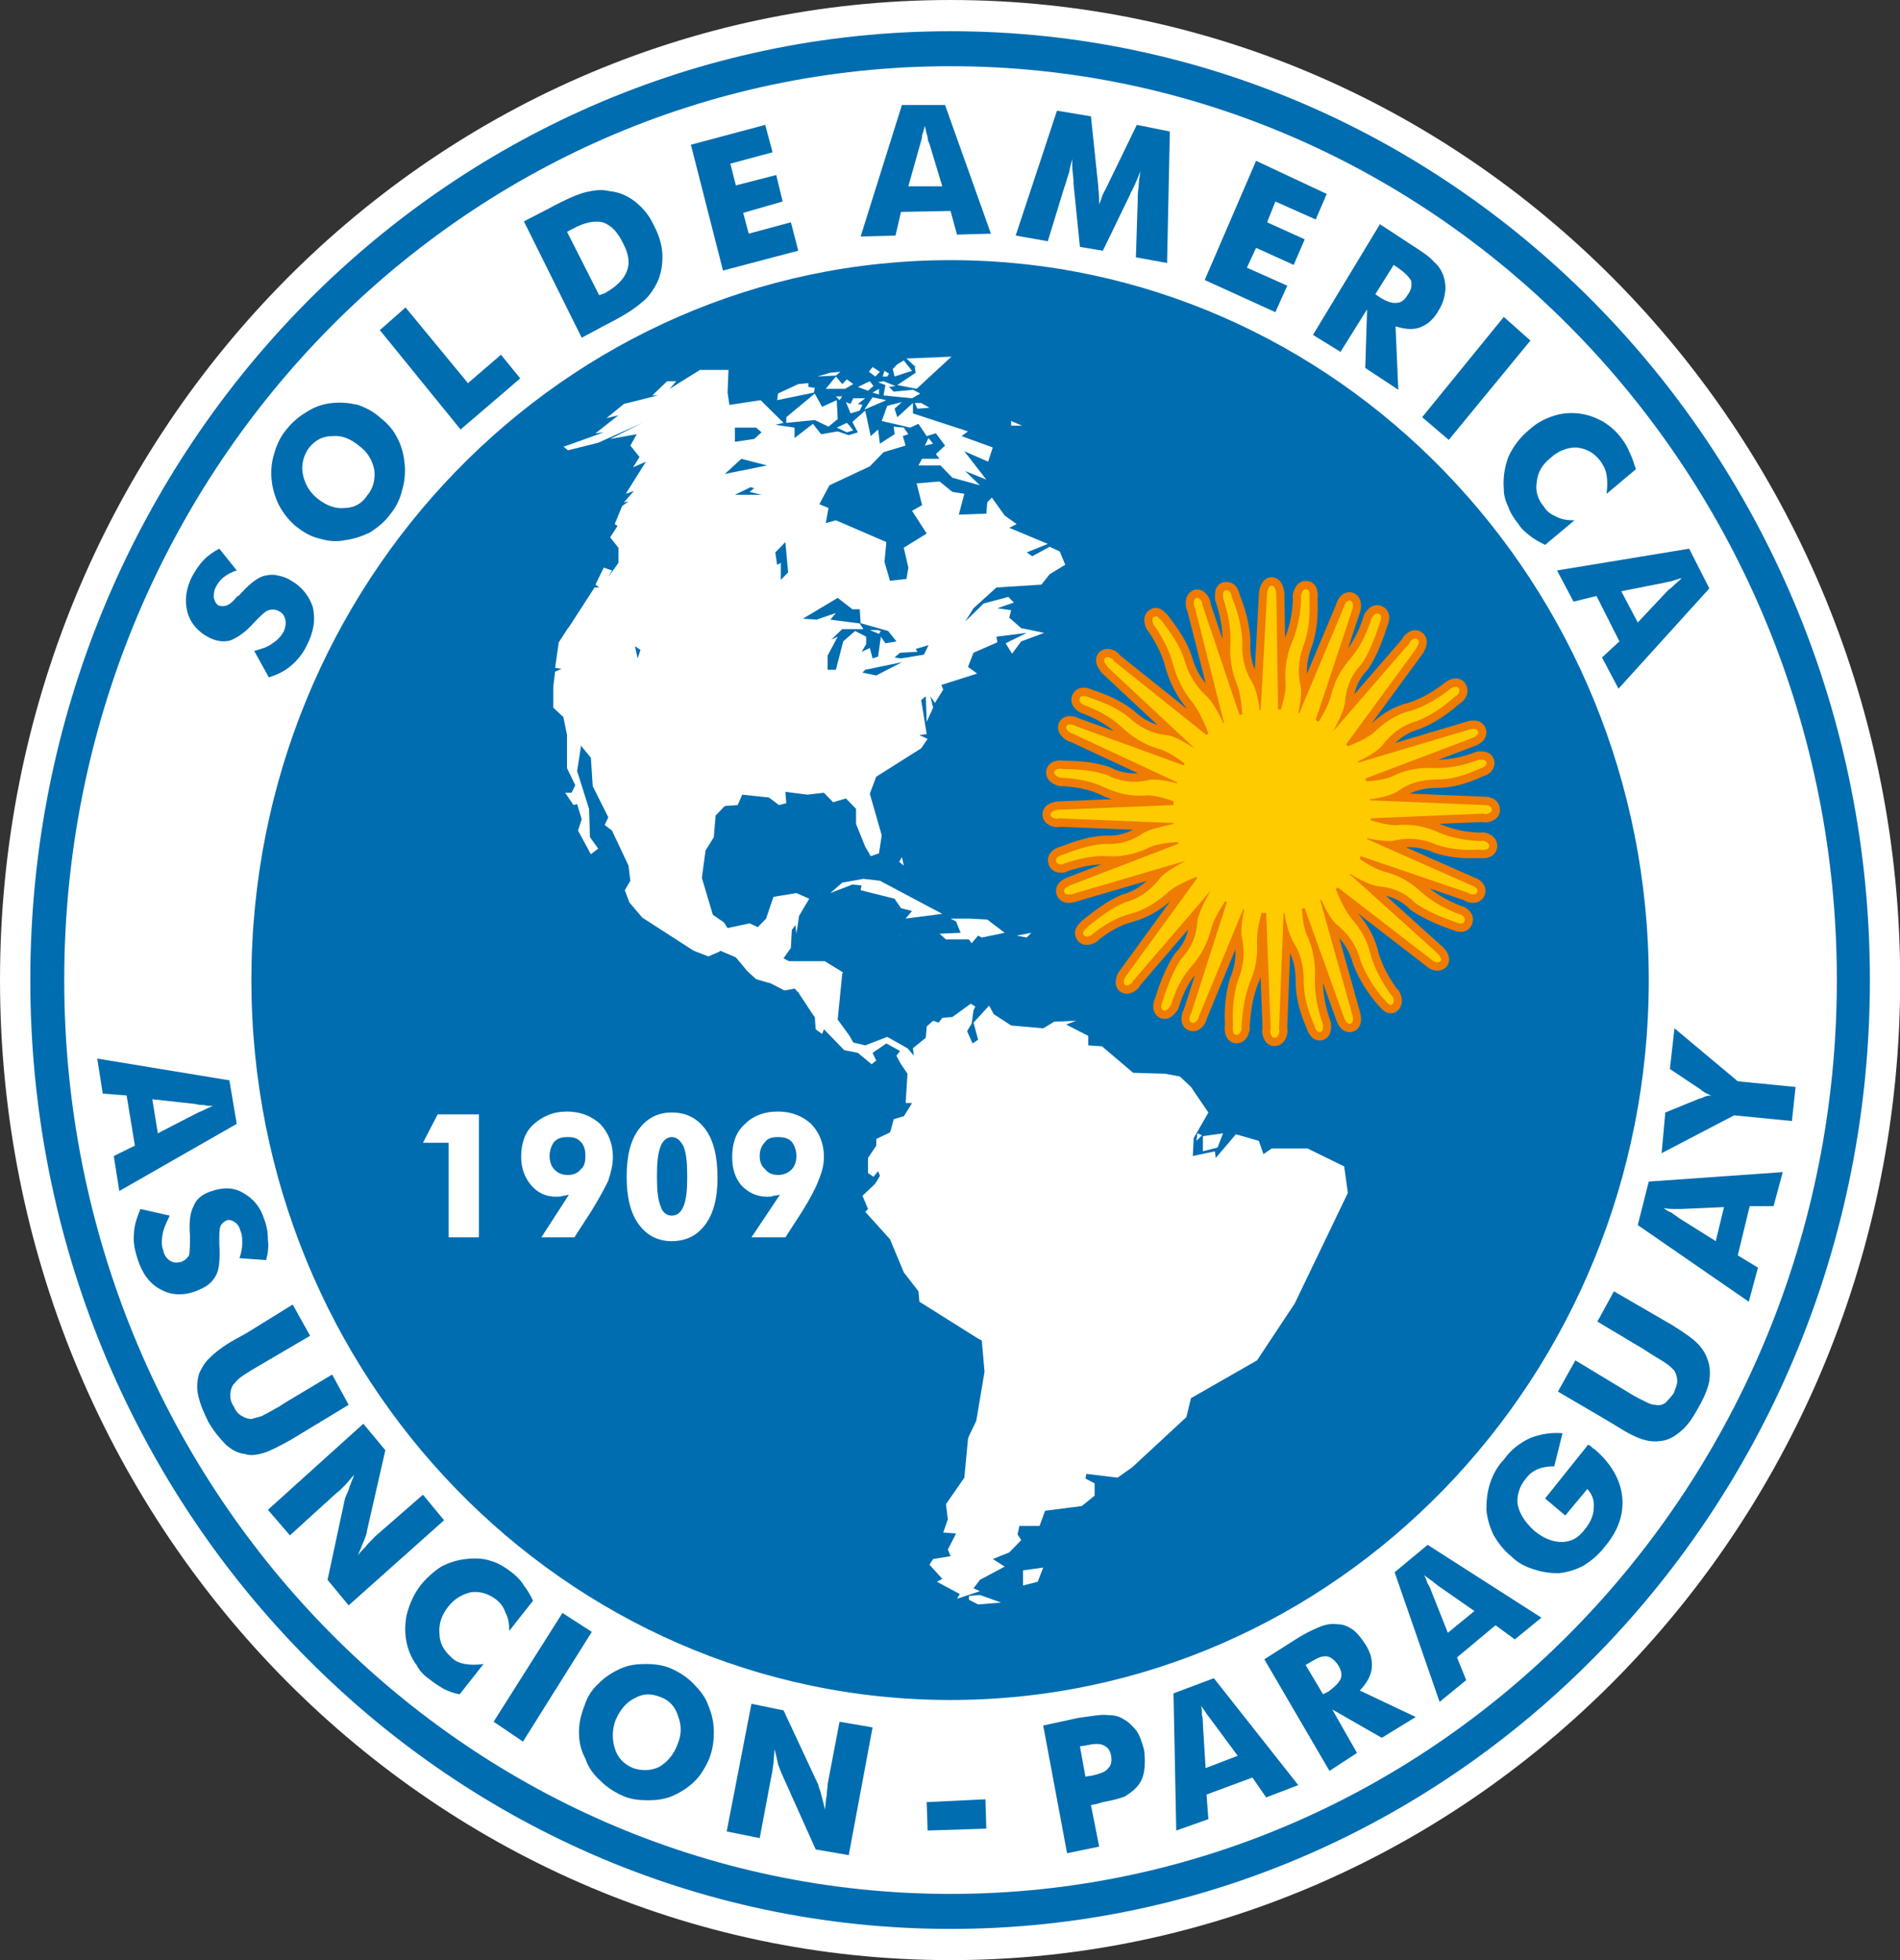 <?xml version="1.0" encoding="UTF-8" standalone="no"?>
<svg
   xmlns:dc="http://purl.org/dc/elements/1.1/"
   xmlns:cc="http://creativecommons.org/ns#"
   xmlns:rdf="http://www.w3.org/1999/02/22-rdf-syntax-ns#"
   xmlns:svg="http://www.w3.org/2000/svg"
   xmlns="http://www.w3.org/2000/svg"
   xmlns:sodipodi="http://sodipodi.sourceforge.net/DTD/sodipodi-0.dtd"
   xmlns:inkscape="http://www.inkscape.org/namespaces/inkscape"
   width="388.618"
   version="1.1"
   height="400.928"
   viewBox="0 0 310.895 320.742"
   id="svg2851"
   inkscape:version="0.47 r22583"
   sodipodi:docname="Sol_de_America-Seite001.svg">
  <rect x="0" y="0" width="310.895" height="320.742" fill="#333333" stroke="none"/>
  <sodipodi:namedview
     pagecolor="#ffffff"
     bordercolor="#666666"
     borderopacity="1"
     objecttolerance="10"
     gridtolerance="10"
     guidetolerance="10"
     inkscape:pageopacity="0"
     inkscape:pageshadow="2"
     inkscape:window-width="1152"
     inkscape:window-height="804"
     id="namedview2880"
     showgrid="false"
     inkscape:zoom="2.2125"
     inkscape:cx="198.98095"
     inkscape:cy="341.16276"
     inkscape:window-x="-4"
     inkscape:window-y="-4"
     inkscape:window-maximized="1"
     inkscape:current-layer="svg2851" />
  <defs
     id="defs2853">
    <inkscape:perspective
       sodipodi:type="inkscape:persp3d"
       inkscape:vp_x="0 : 120.625 : 1"
       inkscape:vp_y="0 : 1000 : 0"
       inkscape:vp_z="241.25 : 120.625 : 1"
       inkscape:persp3d-origin="120.625 : 80.416667 : 1"
       id="perspective2884" />
    <clipPath
       id="Clip0">
      <path
         d="m 0,0 192.756,0 0,192.756 L 0,192.756 0,0 z"
         transform="translate(0,0.244)"
         id="path2856" />
    </clipPath>
  </defs>
  <g
     id="Hintergrund"
     transform="matrix(1.77,0,0,1.825,-15.127,-15.965)">
    <g
       id="Gruppe1"
       clip-path="url(#Clip0)">
      <path
         style="fill:#ffffff;fill-rule:evenodd;stroke:none"
         d="m 87.874,0 c 48.432,0 87.789,39.356 87.789,87.874 0,48.518 -39.357,87.874 -87.789,87.874 C 39.356,175.748 0,136.392 0,87.874 0,39.356 39.356,0 87.874,0 z"
         transform="translate(8.547,8.748)"
         id="path2862" />
      <path
         style="fill:#006db0;fill-rule:evenodd;stroke:none"
         d="M 85.075,0 C 131.98,0 170.065,38.085 170.065,85.075 170.065,132.065 131.98,170.15 85.075,170.15 38.084,170.15 0,132.065 0,85.075 0,38.085 38.084,0 85.075,0 z"
         transform="translate(11.346,11.547)"
         id="path2864" />
      <path
         style="fill:#ffffff;fill-rule:evenodd;stroke:none"
         d="m 81.936,0 c 45.209,0 81.936,36.728 81.936,81.937 0,45.208 -36.727,81.937 -81.936,81.937 C 36.642,163.874 0,127.145 0,81.937 0,36.728 36.642,0 81.936,0 z"
         transform="translate(14.484,14.685)"
         id="path2866" />
      <path
         style="fill:#006db0;fill-rule:evenodd;stroke:none"
         d="m 64.634,0 c 35.624,0 64.548,28.923 64.548,64.548 0,35.625 -28.924,64.548 -64.548,64.548 C 28.924,129.096 0,100.173 0,64.548 0,28.923 28.924,0 64.634,0 z"
         transform="translate(31.787,32.074)"
         id="path2868" />
      <path
         style="fill:#ffffff;fill-rule:evenodd;stroke:none"
         d="M 4.835,16.794 4.92,16.37 5.598,17.049 5.259,19 4.665,17.727 5.004,17.558 4.495,16.964 l 0.34,-0.17 z m 0,0 0.085,-0.424 0.678,0.679 L 5.259,19 4.665,17.727 5.004,17.558 4.495,16.964 4.835,16.794 z M 27.312,6.106 27.142,5.938 26.209,6.361 27.142,6.785 27.736,6.616 27.312,6.106 z M 22.646,2.459 20.781,3.308 20.696,3.901 24.089,3.223 24.174,2.799 23.58,2.714 l 0,-0.339 -0.934,0.084 z m -1.103,2.969 2.63,-2.12 0.679,1.188 1.356,-0.594 0.085,1.696 -0.848,0.679 -1.272,-0.594 -2.63,0.255 0,-0.51 z m 4.92,-1.526 0.255,-0.339 -0.594,0 0.339,0.339 z m 0.849,0.764 -0.255,-0.594 0.424,0.169 0.255,-0.509 1.103,0 -0.679,0.509 0.424,0.085 L 28.33,4.835 27.481,5.089 27.312,4.665 z m 2.29,-2.036 -0.509,0.425 -0.934,-0.34 1.103,-0.509 0.34,0.424 z m 1.272,-0.848 -0.424,0 0.17,-0.509 0.424,0.254 -0.17,0.255 z M 30.196,1.357 29.771,1.781 29.178,1.357 29.517,0.933 30.196,1.357 z m -3.054,0.678 0.594,0.424 -0.764,0.425 -1.781,0 0.934,-1.103 0.594,0.678 0.424,-0.424 z M 25.615,1.441 26.549,1.357 26.125,1.696 24.428,1.781 25.615,1.441 z M 31.808,0.679 32.401,0.339 33.165,1.272 31.553,1.781 31.384,1.103 31.808,0.679 z M 30.535,2.205 30.026,2.29 30.705,2.545 30.535,3.478 33.165,3.731 33.928,3.308 33.25,2.969 31.469,3.138 31.044,2.714 31.638,2.629 30.535,2.205 z m -0.424,0.679 0,0.509 -0.594,-0.17 0.594,-0.339 z M 29.517,3.647 30.79,3.901 28.754,4.75 29.517,3.647 z m 5.174,3.647 0.424,0.51 -0.763,0.169 0.339,-0.679 z M 33.504,0.933 32.655,0.169 36.812,0 33.589,2.884 31.808,2.545 l 1.696,-1.103 -0.085,-0.509 0.085,0 z m 0.509,3.224 0.764,0.424 -1.103,0.085 -0.255,-0.509 0.594,0 z m 8.313,1.611 1.017,0.424 -1.017,0 0,-0.424 z m -9.585,56.236 0.17,0.678 -0.764,0.764 -0.424,-0.764 0.34,-0.424 -1.272,-0.678 -1.272,0.848 0.339,0.679 -0.424,0.339 -1.272,-1.018 -1.272,-0.255 -0.085,-0.084 -1.78,-1.781 -0.17,0.424 -0.594,-0.424 -0.085,-1.103 -0.085,-0.084 -1.442,-2.121 -0.339,-0.339 -0.933,0.17 -1.357,-0.679 -0.085,0 -1.188,-0.34 -0.764,-0.679 -0.084,-0.085 -1.018,-1.187 -1.441,-0.595 -0.085,0.085 -1.018,0.424 -1.357,-0.509 -4.75,-2.969 L 7.04,48.941 6.616,47.839 7.125,46.99 6.955,45.633 5.429,42.495 4.75,41.986 5.089,41.308 3.647,38.508 3.478,35.964 2.544,34.861 l 0,0.169 -0.339,2.121 1.103,3.393 0.085,2.545 0.764,1.018 L 3.478,44.615 2.29,42.495 2.63,41.477 2.205,40.12 l -0.339,0.085 -0.764,-1.104 0.594,0 0.339,-0.678 -0.763,-1.527 0,-2.969 L 0.933,32.316 0,31.468 0,29.602 0.17,28.245 0.763,27.99 0.17,27.905 l 0.339,-2.29 0.849,-1.272 0.084,-0.084 2.375,-3.562 0.425,0 -0.34,-0.255 0.764,-1.526 0.764,0.254 -0.34,0.594 0.934,-1.272 0,-1.357 L 5.259,16.2 5.938,15.183 5.683,15.013 6.361,13.401 6.955,12.977 6.531,13.062 7.464,12.044 6.7,12.299 8.566,9.415 7.379,9.924 7.973,8.991 7.125,7.973 7.719,6.955 5.259,7.379 8.227,5.938 4.156,7.719 1.357,8.396 0.933,8.058 l 0.085,0 L 4.665,6.785 3.901,6.87 6.022,5.259 4.92,5.514 6.531,4.24 9.669,3.478 l -0.509,0 1.357,-1.272 0.849,0 -0.595,0.679 1.104,-0.679 1.696,-1.018 2.629,0 -0.084,2.035 0.169,1.103 2.884,-0.424 2.121,2.036 -0.764,0.169 1.781,0.255 0,0.933 1.696,-1.272 0.764,0.933 1.526,-0.255 1.019,0.34 0.848,-0.255 -0.509,-0.933 1.188,-1.018 0.509,2.29 0.679,-0.594 0.17,1.272 1.357,-0.849 -0.084,-0.679 0.933,0.085 0.424,0.594 -0.509,0.17 0.255,0.848 -2.036,0.594 -1.272,1.272 -3.732,1.696 -0.934,1.696 0.849,0.34 -0.255,1.356 0.934,-0.254 4.665,1.951 -0.17,1.78 0.509,1.697 1.526,-0.17 0.17,-1.018 -0.424,-1.781 2.12,-1.272 -1.356,-2.036 0.933,-0.509 -0.509,-1.951 2.12,-0.169 1.188,0.933 1.104,0.17 -0.51,1.866 2.545,-0.085 0.085,-1.018 0.423,-0.425 1.188,1.612 1.102,0.763 -0.678,0.34 3.562,1.441 -1.95,0.764 0.509,0.339 1.611,-0.848 0.933,0.424 0.509,1.188 -1.442,0.849 -0.764,0.933 -4.155,0.255 -2.121,1.865 -0.764,1.188 1.696,-1.612 2.29,-0.594 0.509,0.509 -1.527,0.509 1.273,0.17 -0.17,0.679 1.103,0.933 2.12,0.425 -2.12,0.763 -0.848,1.103 -0.594,-0.933 1.951,-0.933 -2.799,0.339 0.084,0.509 -2.205,0.934 -0.509,1.272 0.849,0.594 -3.309,1.018 0.17,0.424 -0.764,1.188 -0.424,-0.594 0.254,1.018 -0.594,1.272 -0.085,-2.29 -0.424,0.34 0.509,3.053 -0.679,0.085 0.764,0.34 -0.594,0.848 -4.156,2.545 -0.594,1.526 1.103,3.732 -0.254,1.611 -0.764,0.255 -0.509,-0.849 -0.848,-2.035 0,-1.357 -0.934,-0.933 -1.188,0.339 -0.848,-0.849 -1.527,0.17 -2.036,-0.254 0.085,1.018 -0.678,0.17 -0.934,-0.679 -2.46,-0.255 -0.424,0.934 -1.188,0.084 -0.849,0.849 -0.169,1.951 -0.764,1.188 -0.34,2.459 1.018,3.309 1.018,0.679 0.34,0.509 2.035,-0.424 0.764,0.339 0.763,-0.764 0.679,-1.95 2.121,-0.34 1.188,0.509 -0.934,1.527 -0.254,1.611 -0.085,-0.764 -0.339,0.425 0,0.084 -0.086,1.527 -0.678,0.933 0.169,0.085 0.34,0.17 0.085,0 3.223,0 1.696,1.018 -0.084,0.085 -0.425,4.157 0.085,0.085 1.018,1.356 0.34,0.594 1.103,0.255 2.035,-0.764 1.866,1.018 z m 0.594,0.678 -0.084,-0.678 1.187,-0.933 0.085,-1.018 0.594,-0.508 0.509,0.168 0.34,-0.423 0.933,-0.085 1.696,-1.188 0.425,0.255 -0.17,0.339 -0.17,1.187 -0.424,0.679 0.509,1.103 0.509,-0.339 -0.424,-1.528 1.442,-1.526 0.424,0.764 1.612,1.017 2.968,0.255 1.018,-0.594 2.036,-0.084 -0.933,0.338 2.036,1.018 0,0.849 1.272,0.085 2.884,2.375 2.969,0.085 1.357,0.253 1.018,0.934 1.611,2.29 -1.357,2.29 -0.085,1.611 2.036,-0.423 0.085,0.593 1.866,-2.121 2.12,0.595 0.425,1.187 0.762,-0.508 3.309,0 3.393,1.611 0.338,2.375 -4.918,9.924 -3.478,5.089 -6.107,3.392 -0.424,1.697 -5.005,4.496 -1.357,0.932 -2.884,-0.339 -0.084,0.424 0.847,0.424 0,1.104 -1.187,0.932 -3.393,0.424 -0.509,1.357 -1.866,0 -0.17,0.764 0.34,0.509 -1.103,1.102 -1.527,0.594 1.103,0.679 -2.29,1.187 -0.594,0.763 0.594,0.255 -2.12,0.679 0.254,-0.424 -2.12,-1.103 0.509,-0.255 -1.188,-1.272 0.339,-0.509 1.612,-0.255 -0.255,-0.593 0.764,-1.442 -1.188,-0.085 0.424,-1.187 -0.17,-1.358 1.697,-2.375 0.339,-3.477 0.085,-0.254 0.679,-1.358 0.763,-4.411 -0.254,-2.799 -0.34,-0.169 -5.429,-3.308 -0.084,-0.933 -1.357,-1.697 -1.272,-2.969 -2.29,-2.459 0.255,-0.255 -0.51,-1.187 1.019,-0.933 0.169,-0.17 0.425,-0.678 -0.17,-0.424 -0.424,0.509 -0.509,-0.339 0,-1.358 0.763,-1.102 0,-0.594 1.272,-0.594 0.085,-0.255 0.255,-0.932 0.933,-0.255 0.764,-1.188 -0.594,0 0.169,-2.628 -0.594,-0.849 0.764,-0.764 -0.17,-0.678 0.594,0.678 z m -2.799,-53.86 2.29,1.441 -0.509,0.17 -0.933,-0.424 -1.018,0.594 -0.084,-0.509 -0.679,0.169 0.933,-1.441 z m 0,0 2.29,1.441 -0.509,0.17 -0.933,-0.424 -1.018,0.594 -0.084,-0.509 -0.679,0.169 0.933,-1.441 z m 2.205,2.46 0,0.594 0.34,-0.594 -0.34,0 z m 0,0 0,0.594 0.34,-0.594 -0.34,0 z m 9.839,9.584 1.527,0.595 -1.188,-0.086 -0.339,-0.509 z m 0,0 1.527,0.595 -1.188,-0.086 -0.339,-0.509 z m 0.424,2.545 0.17,0.424 1.273,0.085 -0.34,0.34 -0.679,-0.17 -0.679,-0.424 0.255,-0.255 z m 0,0 0.17,0.424 1.273,0.085 -0.34,0.34 -0.679,-0.17 -0.679,-0.424 0.255,-0.255 z m 2.29,-0.17 -0.339,0.849 0.254,0.509 0.849,-0.424 -0.594,-0.085 -0.17,-0.849 z m 0,0 -0.339,0.849 0.254,0.509 0.849,-0.424 -0.594,-0.085 -0.17,-0.849 z m 1.867,-4.071 -1.103,2.715 0.085,0.848 2.29,-0.424 0.254,0.848 0.764,-1.018 0.338,0.849 0.764,0.169 -0.339,-1.357 -0.678,-0.934 -1.273,0.17 -0.679,-1.951 -0.423,0.085 z m 0,0 -1.103,2.715 0.085,0.848 2.29,-0.424 0.254,0.848 0.764,-1.018 0.338,0.849 0.764,0.169 -0.339,-1.357 -0.678,-0.934 -1.273,0.17 -0.679,-1.951 -0.423,0.085 z M 32.231,4.071 31.553,4.665 31.808,5.428 33.25,4.156 l 0,0.933 5.089,1.611 L 37.745,7.125 40.629,8.143 40.205,9.415 38,8.481 l 2.035,2.545 -1.951,-0.764 1.357,1.272 -2.545,-0.679 -1.103,-1.103 -2.035,0 0.339,-0.594 1.611,0 L 35.37,8.736 36.219,7.973 35.37,6.87 34.521,7.125 33.759,6.022 32.995,6.361 30.365,5.768 30.874,4.41 32.231,4.071 z m -2.29,20.441 -0.679,0 0.849,0.34 0.17,-0.255 -0.34,-0.085 z m 2.375,18.576 -0.848,0.169 0.848,-0.169 z m 0.849,0.594 -0.085,0.424 0.085,-0.424 z m 0.848,1.103 0,0.594 0,-0.594 z m 0.764,0.848 -0.34,-0.339 0.34,0.339 z m 0.085,0.764 0.339,0.764 -0.339,-0.764 z m 1.188,1.018 -0.34,-0.169 0.425,0.169 -0.34,0.425 0.255,-0.425 z m 0,0 -0.34,-0.169 0.425,0.169 -0.34,0.425 0.255,-0.425 z m 1.272,0.34 -0.425,0 0.425,0 z m 0.509,0.339 0.679,0.255 -0.679,-0.255 z m -0.764,0.679 -0.594,0.424 0.594,-0.424 z m -3.986,2.969 0.848,0.594 -0.933,0.17 -1.188,-0.594 1.272,-0.17 z m -0.085,-3.308 2.969,1.526 -3.393,0.424 0.594,-0.679 -1.019,-0.254 -0.594,-0.849 -3.138,-0.763 0.085,-0.425 -0.849,-0.084 -2.036,0.763 1.103,-0.933 1.95,-0.34 1.527,0.17 2.799,1.442 z m 5.429,1.95 1.696,0.085 1.611,1.188 -2.12,0.425 -0.34,-0.17 -0.594,0.679 -0.254,-0.34 -0.085,0 -2.036,0 -0.594,-0.509 1.951,-0.085 -0.424,-1.018 -0.509,-0.255 1.611,0 0.085,0 z m 5.768,1.272 -0.424,0.425 -0.934,-0.17 1.358,-0.255 z m -11.96,-6.785 0.17,0.763 -0.424,-0.339 0.254,-0.424 z m 0.849,6.87 0.848,0.594 -0.933,0.17 -1.188,-0.594 1.272,-0.17 z m 2.969,53.861 0.17,0.764 -0.51,0.084 0.34,-0.848 z m 0,0 0.17,0.764 -0.51,0.084 0.34,-0.848 z m -0.934,3.733 0.255,-0.086 0.17,0.424 -0.425,-0.338 z m 0,0 0.255,-0.086 0.17,0.424 -0.425,-0.338 z m 1.018,1.356 1.188,0.255 -0.679,0.254 -0.509,-0.509 z m 0,0 1.188,0.255 -0.679,0.254 -0.509,-0.509 z m 2.29,0.424 0,0.34 0.848,0.424 2.121,-0.17 -1.951,-0.679 -1.018,0.085 z m 10.857,-55.218 0,0.339 0,-0.339 z m -0.339,-0.849 0.339,0.425 -0.339,-0.425 z m -0.17,-0.763 0.17,0.424 -0.17,-0.424 z m -0.17,-0.849 -0.339,0.509 0.339,-0.509 z m 0.764,5.938 -0.169,0.678 -0.679,0.085 0.169,-0.763 0.679,0 z m 0,0 -0.169,0.678 -0.679,0.085 0.169,-0.763 0.679,0 z m 10.941,9.67 0,0.423 0.425,0 -0.425,-0.423 z m 0,0 0,0.423 0.425,0 -0.425,-0.423 z m 1.612,0.593 -0.508,1.272 -1.358,0.34 0,-1.358 1.866,-0.254 z m -16.625,38.933 -0.508,1.272 -1.358,0.339 0,-1.357 1.866,-0.254 z m 14.674,-38.764 -0.509,0.51 0.085,-0.679 0.424,0.169 z m -35.709,-11.62 0.764,1.018 -0.764,-0.254 -0.255,-0.594 0.255,-0.17 z m 0,0 0.764,1.018 -0.764,-0.254 -0.255,-0.594 0.255,-0.17 z m 31.638,38.339 0.509,0.255 -1.697,1.356 1.188,-1.611 z m 0,0 0.509,0.255 -1.697,1.356 1.188,-1.611 z m -15.438,-10.941 0.849,0.423 0.085,0.424 -1.272,-0.424 0.339,-0.423 z m 0,0 0.849,0.423 0.085,0.424 -1.272,-0.424 0.339,-0.423 z M 21.459,16.625 l 0.255,2.714 -0.679,0.679 0,-1.526 -0.339,0.169 -0.17,-1.103 0.933,-0.933 z m -4.664,-4.241 1.441,-0.679 0.339,0.085 -0.424,0.339 1.103,0.255 -2.459,0 z m 0.593,-3.224 2.376,0.594 -3.902,0.764 1.526,-1.357 z m 1.357,-2.799 -1.95,0 0,1.272 1.78,-0.255 0.679,-0.594 -0.509,-0.424 z M 7.549,25.955 8.058,26.294 7.804,27.058 7.549,25.955 z m 26.719,0.764 0.424,-0.849 -1.188,0.339 0.17,0.255 -1.611,0.085 -0.51,0.424 0.594,0.085 2.121,-0.339 z m -4.411,1.865 -1.272,-0.254 0.255,-0.255 3.393,-0.679 -2.375,1.188 z m -6.785,-5.089 1.272,0.085 1.781,-0.594 -0.51,0.594 2.715,0.339 0.339,0.509 -1.95,0 -1.018,0.934 0.594,-0.255 -0.933,1.696 0,1.272 0.764,0 0.678,-2.545 1.103,-0.933 1.019,0.509 0,0.679 -0.424,0.679 0.763,-0.34 0.255,0.934 0.509,-0.17 0.255,-1.781 0.424,0.594 1.018,-0.17 -0.764,-0.933 -2.459,-0.679 -0.085,0 -0.085,-1.272 -0.679,0 -1.357,-1.018 -3.223,1.866 z"
         transform="translate(59.693,40.726)"
         id="path2870" />
      <path
         style="fill:none;stroke:#ef7b00;stroke-width:1.499;stroke-linecap:round;stroke-linejoin:round;stroke-dasharray:none"
         d="m 19.933,29.348 c -0.17,0 -0.254,0 -0.424,0 -0.34,1.103 -0.424,2.036 -0.424,2.63 0.084,1.357 -0.17,2.544 -0.679,3.647 -0.509,1.357 -0.678,2.714 -0.763,4.071 0.085,-0.255 0,0.678 -0.509,0.594 -0.424,-0.085 -0.255,-1.019 -0.255,-0.764 -0.085,-1.357 0,-2.713 0.424,-4.071 0.51,-1.188 0.678,-2.375 0.425,-3.732 -0.17,-0.509 -0.085,-1.441 0.169,-2.714 l -0.084,0 -4.157,9.754 c 0.169,-0.254 -0.17,0.593 -0.593,0.423 -0.424,-0.084 -0.085,-0.932 -0.085,-0.762 L 16.285,28.415 c 0,-0.085 -0.084,-0.085 -0.169,-0.085 -0.678,1.018 -1.103,1.781 -1.272,2.46 -0.34,1.272 -0.934,2.375 -1.781,3.308 -0.934,1.018 -1.528,2.206 -1.952,3.562 0.085,-0.255 -0.255,0.594 -0.678,0.424 -0.424,-0.169 0,-1.018 -0.085,-0.763 0.424,-1.357 0.933,-2.63 1.696,-3.817 0.934,-0.933 1.442,-2.035 1.527,-3.393 0.085,-0.594 0.509,-1.526 1.188,-2.714 l 0,0 -7.21,8.143 C 7.804,35.37 7.21,36.049 6.87,35.794 6.531,35.54 7.125,34.776 6.955,35.031 l 6.616,-8.822 c -0.085,0 -0.085,-0.084 -0.085,-0.084 -1.357,0.509 -2.29,1.018 -2.798,1.526 -1.018,0.849 -2.037,1.442 -3.309,1.781 -1.357,0.339 -2.459,1.018 -3.563,1.866 0.255,-0.085 -0.592,0.424 -0.762,0 -0.255,-0.34 0.593,-0.764 0.339,-0.679 1.102,-0.849 2.205,-1.696 3.477,-2.205 1.273,-0.34 2.291,-1.018 3.139,-2.036 0.339,-0.509 1.187,-1.018 2.46,-1.696 l 0,0 -10.434,2.969 C 2.29,27.566 1.442,27.906 1.272,27.481 1.103,27.058 2.035,26.804 1.781,26.888 l 10.009,-3.731 0,-0.17 c -1.357,0.085 -2.205,0.254 -2.884,0.594 -1.187,0.509 -2.375,0.764 -3.647,0.679 -1.358,-0.085 -2.714,0.254 -4.071,0.679 0.254,0 -0.594,0.254 -0.679,-0.255 -0.085,-0.424 0.763,-0.594 0.509,-0.509 1.357,-0.509 2.629,-0.934 4.071,-1.018 1.272,0.084 2.46,-0.255 3.562,-1.019 0.51,-0.254 1.443,-0.509 2.715,-0.763 l 0,-0.085 L 0.679,20.866 C 0.933,20.95 0,20.95 0,20.526 0,20.102 0.933,20.102 0.679,20.102 l 10.687,-0.424 c 0,-0.085 0,-0.255 0,-0.34 C 10.179,18.915 9.245,18.745 8.566,18.83 7.295,18.915 6.022,18.575 4.92,18.066 3.647,17.473 2.29,17.303 0.933,17.219 1.188,17.303 0.255,17.134 0.339,16.71 0.424,16.285 1.357,16.455 1.103,16.455 c 1.357,0 2.713,0.085 4.071,0.509 1.187,0.594 2.375,0.764 3.732,0.509 0.509,-0.17 1.442,-0.084 2.799,0.255 l 0,-0.085 -9.754,-4.41 c 0.254,0.169 -0.594,-0.17 -0.509,-0.594 0.169,-0.425 1.018,0 0.763,-0.085 l 10.094,3.562 c 0,0 0.085,-0.085 0.085,-0.17 C 11.366,15.183 10.518,14.759 9.839,14.589 8.651,14.25 7.549,13.571 6.616,12.723 5.598,11.79 4.411,11.196 3.054,10.688 3.308,10.856 2.46,10.433 2.714,10.094 c 0.17,-0.424 1.018,0 0.764,-0.085 1.357,0.424 2.628,0.933 3.732,1.781 0.933,0.849 2.035,1.442 3.393,1.611 0.593,0 1.441,0.424 2.713,1.188 l 0,0 L 5.259,7.295 C 5.514,7.464 4.75,6.87 5.004,6.531 5.344,6.192 6.022,6.785 5.768,6.701 l 8.652,6.7 c 0.084,-0.085 0.084,-0.085 0.169,-0.169 C 14.08,11.96 13.571,11.026 13.147,10.518 12.299,9.5 11.705,8.397 11.366,7.21 11.026,5.853 10.348,4.665 9.585,3.562 c 0.085,0.254 -0.424,-0.594 0,-0.764 0.339,-0.254 0.763,0.594 0.679,0.34 0.847,1.103 1.696,2.205 2.12,3.562 0.339,1.188 1.017,2.29 1.95,3.138 0.51,0.425 1.019,1.188 1.612,2.46 l 0.085,0 -2.715,-10.433 c 0,0.254 -0.253,-0.594 0.17,-0.764 0.424,-0.085 0.679,0.764 0.509,0.509 l 3.478,10.009 c 0.085,0 0.17,-0.085 0.255,-0.085 C 17.643,10.348 17.473,9.415 17.219,8.821 16.71,7.634 16.54,6.361 16.625,5.174 16.71,3.732 16.37,2.375 15.946,1.103 c 0.085,0.255 -0.17,-0.679 0.255,-0.679 0.509,-0.085 0.593,0.764 0.509,0.51 0.593,1.357 0.933,2.629 1.018,3.986 -0.085,1.356 0.169,2.544 0.847,3.647 0.34,0.509 0.594,1.357 0.764,2.63 l 0.085,0 0.594,-10.518 c 0,0.255 0,-0.679 0.423,-0.679 0.425,0 0.425,0.933 0.425,0.679 l 0.169,10.433 c 0.085,0 0.255,0 0.255,0 0.339,-1.018 0.509,-1.95 0.424,-2.545 -0.085,-1.272 0.17,-2.544 0.679,-3.647 0.508,-1.272 0.763,-2.63 0.763,-3.986 -0.085,0.254 0.084,-0.764 0.509,-0.595 0.424,0 0.254,0.934 0.254,0.679 0.085,1.357 0,2.799 -0.424,4.071 -0.509,1.188 -0.679,2.46 -0.424,3.732 0.169,0.594 0.085,1.442 -0.17,2.63 l 0.085,0 4.157,-9.585 c -0.085,0.169 0.17,-0.679 0.593,-0.509 0.424,0.169 0.085,1.018 0.17,0.763 l -3.393,9.924 c 0.085,0.086 0.17,0.086 0.255,0.17 0.678,-1.018 1.017,-1.781 1.187,-2.46 0.339,-1.272 0.933,-2.29 1.781,-3.223 0.933,-1.103 1.527,-2.29 1.952,-3.647 -0.085,0.255 0.253,-0.594 0.678,-0.339 0.424,0.169 0,0.933 0.084,0.763 -0.424,1.272 -0.932,2.63 -1.696,3.732 -0.933,0.933 -1.441,2.121 -1.526,3.393 -0.085,0.594 -0.425,1.442 -1.103,2.63 l 0,0 7.124,-7.974 c -0.254,0.17 0.34,-0.594 0.679,-0.254 0.34,0.254 -0.254,0.933 -0.084,0.763 l -6.531,8.652 c 0.084,0.085 0.168,0.085 0.168,0.17 1.273,-0.51 2.122,-0.934 2.63,-1.442 1.018,-0.934 2.12,-1.526 3.308,-1.781 1.272,-0.424 2.46,-1.103 3.562,-1.951 -0.168,0.085 0.594,-0.424 0.764,0 0.254,0.425 -0.509,0.849 -0.34,0.679 -1.017,0.933 -2.205,1.696 -3.477,2.206 -1.272,0.339 -2.29,1.018 -3.138,2.035 -0.34,0.509 -1.102,1.018 -2.375,1.611 l 0.085,0.085 10.263,-2.969 c -0.254,0.085 0.593,-0.254 0.763,0.17 0.17,0.424 -0.763,0.679 -0.508,0.594 l -9.924,3.647 c 0.084,0.086 0.084,0.17 0.084,0.255 1.188,-0.085 2.121,-0.255 2.715,-0.594 1.187,-0.509 2.375,-0.679 3.647,-0.594 1.441,0 2.714,-0.254 4.071,-0.763 -0.255,0.084 0.594,-0.17 0.679,0.254 0.084,0.424 -0.764,0.594 -0.509,0.509 -1.357,0.594 -2.63,1.018 -3.987,1.018 -1.356,0 -2.545,0.254 -3.647,1.018 C 31.638,18.745 30.79,19 29.518,19.169 l 0,0.085 10.602,0.425 c -0.255,0 0.679,-0.085 0.679,0.424 0,0.424 -0.934,0.424 -0.679,0.339 l -10.517,0.425 0,0.169 c 1.102,0.34 1.951,0.509 2.628,0.425 1.273,-0.085 2.545,0.169 3.648,0.678 1.272,0.51 2.715,0.764 4.071,0.764 -0.254,-0.085 0.679,0 0.594,0.509 -0.085,0.425 -1.018,0.255 -0.763,0.255 -1.357,0.085 -2.8,0 -4.072,-0.425 -1.187,-0.509 -2.46,-0.678 -3.731,-0.424 -0.509,0.17 -1.443,0.085 -2.715,-0.169 l 0,0.084 9.67,4.156 c -0.17,-0.084 0.678,0.17 0.508,0.594 -0.169,0.425 -1.017,0.085 -0.763,0.085 L 28.669,24.259 c 0,0.085 -0.084,0.17 -0.084,0.254 1.018,0.679 1.781,1.019 2.459,1.188 1.272,0.34 2.291,0.933 3.224,1.781 1.102,0.934 2.29,1.527 3.647,2.036 -0.255,-0.17 0.594,0.17 0.339,0.594 -0.17,0.424 -0.933,0 -0.764,0.085 -1.272,-0.425 -2.544,-0.934 -3.731,-1.696 -0.934,-0.933 -2.121,-1.442 -3.393,-1.527 -0.594,-0.085 -1.527,-0.424 -2.63,-1.103 l -0.085,0 8.143,7.125 c -0.254,-0.17 0.51,0.34 0.255,0.679 -0.34,0.339 -1.018,-0.255 -0.764,-0.085 l -8.736,-6.531 c -0.085,0.085 -0.085,0.085 -0.17,0.17 0.509,1.272 1.018,2.12 1.442,2.629 0.933,1.019 1.527,2.121 1.782,3.309 0.423,1.356 1.102,2.46 1.951,3.647 -0.085,-0.34 0.424,0.509 0,0.763 -0.34,0.17 -0.764,-0.679 -0.679,-0.424 -0.934,-1.018 -1.697,-2.205 -2.206,-3.478 -0.339,-1.272 -1.018,-2.29 -2.035,-3.139 -0.509,-0.339 -1.018,-1.103 -1.612,-2.375 l -0.084,0.085 2.968,10.264 c -0.085,-0.255 0.254,0.677 -0.17,0.762 -0.423,0.17 -0.678,-0.762 -0.593,-0.508 l -3.648,-9.839 c -0.085,0 -0.17,0 -0.255,0.085 0.085,1.188 0.255,2.035 0.595,2.629 0.509,1.188 0.678,2.46 0.594,3.647 0,1.442 0.254,2.714 0.762,4.071 -0.085,-0.254 0.17,0.594 -0.253,0.679 -0.425,0.085 -0.594,-0.764 -0.509,-0.509 -0.594,-1.272 -1.019,-2.63 -1.019,-3.986 0,-1.357 -0.254,-2.545 -1.017,-3.647 -0.255,-0.509 -0.594,-1.357 -0.764,-2.545 l -0.085,0 -0.424,10.517 c 0.085,-0.254 0.085,0.679 -0.424,0.679 -0.424,0 -0.424,-0.933 -0.339,-0.679 L 19.933,29.348 z"
         transform="translate(105.666,61.252)"
         id="path2872" />
      <path
         style="fill:#feca00;fill-rule:evenodd;stroke:none"
         d="m 19.933,29.348 c -0.17,0 -0.254,0 -0.424,0 -0.34,1.103 -0.424,2.036 -0.424,2.63 0.084,1.357 -0.17,2.544 -0.679,3.647 -0.509,1.356 -0.678,2.714 -0.763,4.071 0.085,-0.255 0,0.678 -0.509,0.594 -0.424,-0.085 -0.255,-1.019 -0.255,-0.764 -0.085,-1.357 0,-2.713 0.424,-4.071 0.51,-1.188 0.678,-2.375 0.425,-3.732 -0.17,-0.509 -0.085,-1.441 0.169,-2.714 l -0.084,0 -4.157,9.754 c 0.169,-0.254 -0.17,0.593 -0.593,0.423 -0.424,-0.084 -0.085,-0.932 -0.085,-0.762 L 16.285,28.415 c 0,-0.085 -0.084,-0.085 -0.169,-0.085 -0.678,1.018 -1.103,1.781 -1.272,2.46 -0.34,1.272 -0.934,2.375 -1.781,3.308 -0.934,1.018 -1.528,2.206 -1.952,3.562 0.085,-0.255 -0.255,0.594 -0.678,0.424 -0.424,-0.169 0,-1.018 -0.085,-0.763 0.424,-1.357 0.933,-2.63 1.696,-3.817 0.934,-0.933 1.442,-2.035 1.527,-3.393 0.085,-0.594 0.509,-1.526 1.188,-2.714 l 0,0 -7.21,8.143 C 7.804,35.37 7.21,36.049 6.87,35.794 6.531,35.54 7.125,34.776 6.955,35.031 l 6.616,-8.822 c -0.085,0 -0.085,-0.084 -0.085,-0.084 -1.357,0.509 -2.29,1.018 -2.798,1.526 C 9.67,28.5 8.651,29.094 7.379,29.433 6.022,29.771 4.92,30.45 3.816,31.299 c 0.255,-0.085 -0.592,0.424 -0.762,0 -0.255,-0.34 0.593,-0.764 0.339,-0.679 1.102,-0.849 2.205,-1.696 3.477,-2.205 1.273,-0.34 2.291,-1.018 3.139,-2.036 0.339,-0.509 1.187,-1.018 2.46,-1.696 l 0,0 -10.434,2.969 C 2.29,27.566 1.442,27.906 1.272,27.481 1.103,27.058 2.035,26.804 1.781,26.888 l 10.009,-3.731 0,-0.17 c -1.357,0.085 -2.205,0.254 -2.884,0.594 -1.187,0.509 -2.375,0.764 -3.647,0.679 -1.358,-0.085 -2.714,0.254 -4.071,0.679 0.254,0 -0.594,0.254 -0.679,-0.255 -0.085,-0.424 0.763,-0.594 0.509,-0.509 1.357,-0.509 2.629,-0.934 4.071,-1.018 1.272,0.084 2.46,-0.255 3.562,-1.019 0.51,-0.254 1.443,-0.509 2.715,-0.763 l 0,-0.085 L 0.679,20.866 C 0.933,20.95 0,20.95 0,20.526 0,20.102 0.933,20.102 0.679,20.102 l 10.687,-0.424 c 0,-0.085 0,-0.255 0,-0.34 C 10.179,18.915 9.245,18.745 8.566,18.83 7.295,18.915 6.022,18.575 4.92,18.066 3.647,17.473 2.29,17.303 0.933,17.219 1.188,17.303 0.255,17.134 0.339,16.71 0.424,16.285 1.357,16.455 1.103,16.455 c 1.357,0 2.713,0.085 4.071,0.509 1.187,0.594 2.375,0.764 3.732,0.509 0.509,-0.17 1.442,-0.084 2.799,0.255 l 0,-0.085 -9.754,-4.41 c 0.254,0.169 -0.594,-0.17 -0.509,-0.594 0.169,-0.425 1.018,0 0.763,-0.085 l 10.094,3.562 c 0,0 0.085,-0.085 0.085,-0.17 C 11.366,15.183 10.518,14.759 9.839,14.589 8.651,14.25 7.549,13.571 6.616,12.723 5.598,11.79 4.411,11.196 3.054,10.688 3.308,10.856 2.46,10.433 2.714,10.094 c 0.17,-0.424 1.018,0 0.764,-0.085 1.357,0.424 2.628,0.933 3.732,1.781 0.933,0.849 2.035,1.442 3.393,1.611 0.593,0 1.441,0.424 2.713,1.188 l 0,0 L 5.259,7.295 C 5.514,7.464 4.75,6.87 5.004,6.531 5.344,6.192 6.022,6.785 5.768,6.701 l 8.652,6.7 c 0.084,-0.085 0.084,-0.085 0.169,-0.169 C 14.08,11.96 13.571,11.026 13.147,10.518 12.299,9.5 11.705,8.397 11.366,7.21 11.026,5.853 10.348,4.665 9.585,3.562 c 0.085,0.254 -0.424,-0.594 0,-0.764 0.339,-0.254 0.763,0.594 0.679,0.34 0.847,1.103 1.696,2.205 2.12,3.562 0.339,1.188 1.017,2.29 1.95,3.138 0.51,0.425 1.019,1.188 1.612,2.46 l 0.085,0 -2.715,-10.433 c 0,0.254 -0.253,-0.594 0.17,-0.764 0.424,-0.085 0.679,0.764 0.509,0.509 l 3.478,10.009 c 0.085,0 0.17,-0.085 0.255,-0.085 C 17.643,10.348 17.473,9.415 17.219,8.821 16.71,7.634 16.54,6.361 16.625,5.174 16.71,3.732 16.37,2.375 15.946,1.103 c 0.085,0.255 -0.17,-0.679 0.255,-0.679 0.509,-0.085 0.593,0.764 0.509,0.51 0.593,1.357 0.933,2.629 1.018,3.986 -0.085,1.356 0.169,2.544 0.847,3.647 0.34,0.509 0.594,1.357 0.764,2.63 l 0.085,0 0.594,-10.518 c 0,0.255 0,-0.679 0.423,-0.679 0.425,0 0.425,0.933 0.425,0.679 l 0.169,10.433 c 0.085,0 0.255,0 0.255,0 0.339,-1.018 0.509,-1.95 0.424,-2.545 -0.085,-1.272 0.17,-2.544 0.679,-3.647 0.508,-1.272 0.763,-2.63 0.763,-3.986 -0.085,0.254 0.084,-0.764 0.509,-0.595 0.424,0 0.254,0.934 0.254,0.679 0.085,1.357 0,2.799 -0.424,4.071 -0.509,1.188 -0.679,2.46 -0.424,3.732 0.169,0.594 0.085,1.442 -0.17,2.63 l 0.085,0 4.157,-9.585 c -0.085,0.169 0.17,-0.679 0.593,-0.509 0.424,0.169 0.085,1.018 0.17,0.763 l -3.393,9.924 c 0.085,0.086 0.17,0.086 0.255,0.17 0.678,-1.018 1.017,-1.781 1.187,-2.46 0.339,-1.272 0.933,-2.29 1.781,-3.223 0.933,-1.103 1.527,-2.29 1.952,-3.647 -0.085,0.255 0.253,-0.594 0.678,-0.339 0.424,0.169 0,0.933 0.084,0.763 -0.424,1.272 -0.932,2.63 -1.696,3.732 -0.933,0.933 -1.441,2.121 -1.526,3.393 -0.085,0.594 -0.425,1.442 -1.103,2.63 l 0,0 7.124,-7.974 c -0.254,0.17 0.34,-0.594 0.679,-0.254 0.34,0.254 -0.254,0.933 -0.084,0.763 L 27.313,14.25 c 0.084,0.085 0.168,0.085 0.168,0.17 1.273,-0.51 2.122,-0.934 2.63,-1.442 1.018,-0.934 2.12,-1.526 3.308,-1.781 1.272,-0.424 2.46,-1.103 3.562,-1.951 -0.168,0.085 0.594,-0.424 0.764,0 0.254,0.425 -0.509,0.849 -0.34,0.679 -1.017,0.933 -2.205,1.696 -3.477,2.206 -1.272,0.339 -2.29,1.018 -3.138,2.035 -0.34,0.509 -1.102,1.018 -2.375,1.611 l 0.085,0.085 10.263,-2.969 c -0.254,0.085 0.593,-0.254 0.763,0.17 0.17,0.424 -0.763,0.679 -0.508,0.594 l -9.924,3.647 c 0.084,0.086 0.084,0.17 0.084,0.255 1.188,-0.085 2.121,-0.255 2.715,-0.594 1.187,-0.509 2.375,-0.679 3.647,-0.594 1.441,0 2.714,-0.254 4.071,-0.763 -0.255,0.084 0.594,-0.17 0.679,0.254 0.084,0.424 -0.764,0.594 -0.509,0.509 -1.357,0.594 -2.63,1.018 -3.987,1.018 -1.356,0 -2.545,0.254 -3.647,1.018 C 31.638,18.745 30.79,19 29.518,19.169 l 0,0.085 10.602,0.425 c -0.255,0 0.679,-0.085 0.679,0.424 0,0.424 -0.934,0.424 -0.679,0.339 l -10.517,0.425 0,0.169 c 1.102,0.34 1.951,0.509 2.628,0.425 1.273,-0.085 2.545,0.169 3.648,0.678 1.272,0.51 2.715,0.764 4.071,0.764 -0.254,-0.085 0.679,0 0.594,0.509 -0.085,0.425 -1.018,0.255 -0.763,0.255 -1.357,0.085 -2.8,0 -4.072,-0.425 -1.187,-0.509 -2.46,-0.678 -3.731,-0.424 -0.509,0.17 -1.443,0.085 -2.715,-0.169 l 0,0.084 9.67,4.156 c -0.17,-0.084 0.678,0.17 0.508,0.594 -0.169,0.425 -1.017,0.085 -0.763,0.085 L 28.669,24.259 c 0,0.085 -0.084,0.17 -0.084,0.254 1.018,0.679 1.781,1.019 2.459,1.188 1.272,0.34 2.291,0.934 3.224,1.781 1.102,0.934 2.29,1.527 3.647,2.036 -0.255,-0.17 0.594,0.17 0.339,0.594 -0.17,0.424 -0.933,0 -0.764,0.085 -1.272,-0.425 -2.544,-0.934 -3.731,-1.696 -0.934,-0.934 -2.121,-1.442 -3.393,-1.527 -0.594,-0.085 -1.527,-0.424 -2.63,-1.103 l -0.085,0 8.143,7.125 c -0.254,-0.17 0.51,0.34 0.255,0.679 -0.34,0.339 -1.018,-0.255 -0.764,-0.085 l -8.736,-6.531 c -0.085,0.085 -0.085,0.085 -0.17,0.17 0.509,1.272 1.018,2.12 1.442,2.629 0.933,1.019 1.527,2.121 1.782,3.309 0.423,1.356 1.102,2.46 1.951,3.647 -0.085,-0.34 0.424,0.509 0,0.763 -0.34,0.17 -0.764,-0.679 -0.679,-0.424 -0.934,-1.018 -1.697,-2.205 -2.206,-3.478 -0.339,-1.272 -1.018,-2.29 -2.035,-3.139 -0.509,-0.339 -1.018,-1.103 -1.612,-2.375 l -0.084,0.085 2.968,10.264 c -0.085,-0.255 0.254,0.677 -0.17,0.762 -0.423,0.17 -0.678,-0.762 -0.593,-0.508 l -3.648,-9.839 c -0.085,0 -0.17,0 -0.255,0.085 0.085,1.188 0.255,2.035 0.595,2.629 0.509,1.188 0.678,2.46 0.594,3.647 0,1.442 0.254,2.714 0.762,4.071 -0.085,-0.254 0.17,0.594 -0.253,0.679 -0.425,0.085 -0.594,-0.764 -0.509,-0.509 -0.594,-1.272 -1.019,-2.63 -1.019,-3.986 0,-1.357 -0.254,-2.545 -1.017,-3.647 -0.255,-0.509 -0.594,-1.357 -0.764,-2.545 l -0.085,0 -0.424,10.517 c 0.085,-0.254 0.085,0.679 -0.424,0.679 -0.424,0 -0.424,-0.933 -0.339,-0.679 L 19.933,29.348 z"
         transform="translate(105.666,61.252)"
         id="path2874" />
      <path
         style="fill:#ffffff;fill-rule:evenodd;stroke:none"
         d="m 2.375,11.281 0,-8.482 -2.375,0 1.357,-2.545 3.817,0 0,11.027 -2.8,0 z M 13.402,5.683 c 0.509,0 0.933,-0.169 1.187,-0.509 0.34,-0.254 0.425,-0.679 0.425,-1.188 0,-0.508 -0.085,-0.932 -0.425,-1.272 C 14.25,2.375 13.911,2.29 13.402,2.29 c -0.595,0 -0.934,0.085 -1.272,0.424 -0.255,0.34 -0.424,0.764 -0.424,1.272 0,0.509 0.169,0.934 0.424,1.188 0.339,0.34 0.678,0.509 1.272,0.509 z m 0.084,1.781 c -0.169,0 -0.339,0.085 -0.509,0.085 -0.254,0.085 -0.424,0.085 -0.679,0.085 -0.933,0 -1.696,-0.339 -2.29,-1.018 C 9.415,5.938 9.076,5.089 9.076,4.071 9.076,2.884 9.415,1.866 10.179,1.188 11.027,0.424 12.045,0 13.317,0 c 1.272,0 2.29,0.424 3.054,1.103 0.763,0.763 1.187,1.781 1.187,2.968 0,0.679 -0.169,1.358 -0.424,2.121 -0.339,0.678 -0.848,1.612 -1.611,2.799 l -1.526,2.29 -3.054,0 2.544,-3.817 z M 27.228,5.938 c 0,1.781 -0.339,3.138 -1.103,4.156 -0.764,1.017 -1.781,1.526 -3.139,1.526 -1.272,0 -2.29,-0.509 -3.053,-1.526 -0.764,-1.018 -1.103,-2.46 -1.103,-4.241 0,-1.867 0.34,-3.223 1.103,-4.242 0.763,-1.017 1.78,-1.526 3.053,-1.526 1.357,0 2.375,0.509 3.139,1.526 0.764,1.019 1.103,2.46 1.103,4.327 z M 21.63,5.853 c 0,1.187 0.084,2.036 0.339,2.629 0.17,0.594 0.594,0.848 1.018,0.848 0.509,0 0.849,-0.254 1.103,-0.848 0.254,-0.593 0.339,-1.442 0.339,-2.629 0,-1.273 -0.085,-2.12 -0.339,-2.714 C 23.835,2.63 23.495,2.29 22.986,2.29 c -0.424,0 -0.848,0.34 -1.018,0.849 -0.255,0.594 -0.339,1.441 -0.339,2.714 z m 11.196,-0.17 c 0.509,0 0.933,-0.169 1.272,-0.509 0.254,-0.254 0.424,-0.679 0.424,-1.188 0,-0.508 -0.17,-0.932 -0.424,-1.272 C 33.759,2.375 33.335,2.29 32.826,2.29 c -0.509,0 -0.934,0.085 -1.188,0.424 -0.34,0.34 -0.509,0.764 -0.509,1.272 0,0.509 0.169,0.934 0.509,1.188 0.254,0.34 0.679,0.509 1.188,0.509 z m 0.169,1.781 c -0.169,0 -0.339,0.085 -0.594,0.085 -0.169,0.085 -0.339,0.085 -0.593,0.085 -0.934,0 -1.697,-0.339 -2.376,-1.018 C 28.84,5.938 28.585,5.089 28.585,4.071 28.585,2.884 28.924,1.866 29.688,1.188 30.451,0.424 31.469,0 32.826,0 c 1.272,0 2.29,0.424 3.053,1.103 0.764,0.763 1.188,1.781 1.188,2.968 0,0.679 -0.17,1.358 -0.51,2.121 -0.254,0.678 -0.763,1.612 -1.526,2.799 l -1.527,2.29 -3.138,0 2.629,-3.817 z"
         transform="translate(47.648,108.412)"
         id="path2876" />
      <path
         style="fill:#006db0;fill-rule:evenodd;stroke:none"
         d="m 14.505,48.941 c 0.679,-0.17 1.272,-0.339 1.696,-0.679 0.424,-0.254 0.764,-0.594 1.018,-1.018 0.17,-0.34 0.255,-0.764 0.17,-1.103 -0.085,-0.34 -0.255,-0.594 -0.594,-0.764 -0.34,-0.17 -0.679,-0.17 -0.933,-0.085 -0.34,0.085 -0.764,0.509 -1.357,1.103 -0.764,0.849 -1.527,1.357 -2.206,1.612 -0.593,0.169 -1.356,0.084 -2.12,-0.34 -0.933,-0.509 -1.611,-1.272 -1.866,-2.29 -0.254,-1.018 -0.085,-2.035 0.425,-3.054 0.339,-0.594 0.678,-1.103 1.103,-1.526 0.424,-0.424 0.933,-0.764 1.441,-1.018 l 1.612,1.95 c -0.51,0.17 -0.849,0.34 -1.188,0.594 -0.34,0.255 -0.595,0.594 -0.764,0.934 -0.17,0.339 -0.17,0.594 -0.17,0.933 0.085,0.255 0.17,0.509 0.424,0.679 0.255,0.085 0.594,0.085 0.764,0 0.255,-0.085 0.594,-0.339 1.018,-0.848 0.085,0 0.085,0 0.17,-0.086 0.849,-0.933 1.611,-1.526 2.205,-1.696 0.34,-0.084 0.764,-0.169 1.188,-0.084 0.425,0.084 0.849,0.169 1.272,0.424 1.103,0.594 1.781,1.442 2.121,2.46 0.254,1.103 0.084,2.205 -0.594,3.478 C 19,49.195 18.491,49.79 17.982,50.214 17.389,50.723 16.71,51.062 15.862,51.316 l -1.357,-2.375 z M 26.21,28.076 c 0.679,0.509 1.188,1.103 1.526,1.78 0.425,0.764 0.594,1.527 0.679,2.291 0.085,0.848 0,1.696 -0.254,2.459 -0.17,0.764 -0.594,1.527 -1.103,2.121 -0.509,0.679 -1.187,1.188 -1.865,1.611 -0.764,0.339 -1.527,0.594 -2.29,0.679 -0.849,0.17 -1.612,0.085 -2.46,-0.17 C 19.679,38.678 19,38.254 18.321,37.745 c -0.594,-0.509 -1.103,-1.103 -1.526,-1.866 -0.34,-0.679 -0.594,-1.441 -0.679,-2.29 -0.085,-0.764 0,-1.611 0.255,-2.375 0.254,-0.848 0.594,-1.526 1.187,-2.205 0.51,-0.594 1.103,-1.103 1.866,-1.527 0.679,-0.424 1.442,-0.679 2.291,-0.763 0.848,-0.085 1.611,0 2.375,0.169 0.763,0.255 1.441,0.594 2.12,1.188 z m -1.272,6.955 c 0.594,-0.679 0.764,-1.442 0.679,-2.291 -0.17,-0.848 -0.594,-1.611 -1.442,-2.205 -0.763,-0.594 -1.526,-0.933 -2.459,-0.848 -0.849,0 -1.527,0.339 -2.121,1.018 -0.509,0.679 -0.764,1.526 -0.594,2.375 0.17,0.848 0.594,1.611 1.357,2.205 0.764,0.594 1.611,0.934 2.46,0.849 0.848,0 1.611,-0.34 2.12,-1.103 z m 8.651,-5.938 -7.464,-8.906 2.375,-2.036 5.768,6.786 3.054,-2.545 1.781,2.12 -5.514,4.581 z M 44.786,20.866 39.441,10.433 41.648,9.33 c 1.611,-0.848 2.799,-1.357 3.562,-1.526 0.763,-0.17 1.441,-0.255 2.12,-0.085 0.934,0.085 1.696,0.424 2.375,0.933 0.764,0.594 1.357,1.272 1.781,2.205 0.509,0.934 0.764,1.866 0.764,2.715 0,0.933 -0.17,1.781 -0.594,2.545 -0.34,0.594 -0.764,1.188 -1.357,1.611 -0.594,0.509 -1.526,1.103 -2.884,1.781 l -0.509,0.254 -2.12,1.103 z m 1.611,-3.817 0.509,-0.169 c 1.103,-0.595 1.781,-1.272 2.035,-1.951 0.34,-0.764 0.17,-1.612 -0.339,-2.545 -0.509,-1.018 -1.103,-1.611 -1.866,-1.866 -0.764,-0.17 -1.696,0 -2.799,0.594 l -0.509,0.255 2.969,5.683 z M 57.848,14.844 54.879,3.562 61.75,1.781 l 0.679,2.46 -3.902,1.018 0.509,1.951 3.732,-0.933 0.594,2.375 -3.647,1.018 0.509,1.865 3.901,-1.018 0.679,2.545 -6.955,1.781 z m 17.134,-7.549 3.139,0 -1.188,-3.817 C 76.848,3.308 76.763,3.139 76.763,2.884 76.678,2.629 76.593,2.29 76.509,1.866 c -0.085,0.339 -0.17,0.594 -0.255,0.849 0,0.254 -0.085,0.509 -0.17,0.763 L 74.981,7.295 z M 70.571,11.79 74.388,0 78.375,0 82.615,11.535 79.478,11.62 78.884,9.5 74.303,9.585 73.794,11.705 70.571,11.79 z m 28.33,2.375 -2.883,-0.509 0.169,-5.09 c 0,-0.424 0,-0.763 0.085,-1.188 0,-0.509 0.085,-0.933 0.17,-1.441 -0.17,0.424 -0.424,1.018 -0.764,1.696 -0.085,0.17 -0.17,0.255 -0.17,0.34 l -2.544,5.089 -2.121,-0.34 -0.594,-5.683 c 0,-0.085 0,-0.17 0,-0.339 -0.085,-0.764 -0.169,-1.357 -0.085,-1.866 -0.169,0.424 -0.254,0.849 -0.339,1.272 -0.17,0.424 -0.254,0.848 -0.424,1.272 l -1.527,4.835 -2.969,-0.509 3.818,-11.196 3.138,0.509 0.679,6.277 c 0,0 0,0.084 0,0.169 0.084,0.594 0.084,1.103 0.084,1.442 0.085,-0.17 0.17,-0.424 0.255,-0.679 0.085,-0.254 0.254,-0.509 0.424,-0.849 l 2.799,-5.598 3.053,0.594 -0.254,11.79 z m 3.478,1.526 4.75,-10.687 6.531,2.969 -1.018,2.29 -3.732,-1.612 -0.763,1.866 3.477,1.527 -1.017,2.29 -3.478,-1.527 -0.849,1.781 3.733,1.612 -1.103,2.374 -6.531,-2.884 z m 10.009,4.92 6.191,-9.924 2.799,1.781 c 1.104,0.679 1.866,1.188 2.206,1.611 0.424,0.34 0.679,0.764 0.849,1.188 0.169,0.509 0.254,1.018 0.169,1.526 -0.085,0.595 -0.255,1.103 -0.594,1.612 -0.424,0.764 -1.018,1.272 -1.696,1.526 -0.679,0.255 -1.443,0.17 -2.29,-0.085 l 0.254,5.684 -3.053,-1.951 0.169,-5.259 -2.46,3.817 -2.544,-1.527 z m 5.767,-3.647 0.509,0.34 c 0.594,0.339 1.103,0.509 1.528,0.424 0.338,0 0.677,-0.255 0.932,-0.679 0.34,-0.424 0.424,-0.848 0.34,-1.272 -0.17,-0.339 -0.51,-0.679 -1.104,-1.103 l -0.508,-0.339 -1.697,2.629 z m 4.327,11.026 7.548,-8.99 2.46,2.12 -7.548,8.906 -2.46,-2.036 z m 19.762,4.666 -2.714,2.205 c 0.085,-0.679 0.085,-1.188 0,-1.696 -0.085,-0.509 -0.339,-0.934 -0.593,-1.272 -0.594,-0.764 -1.358,-1.103 -2.205,-1.188 -0.764,0 -1.613,0.254 -2.375,0.933 -0.764,0.594 -1.188,1.272 -1.273,2.121 -0.17,0.848 0.085,1.611 0.679,2.29 0.254,0.424 0.678,0.679 1.102,0.848 0.424,0.255 1.018,0.34 1.697,0.34 l -2.715,2.205 c -0.509,-0.254 -1.018,-0.509 -1.442,-0.848 -0.339,-0.255 -0.763,-0.595 -1.017,-1.018 -0.425,-0.509 -0.764,-1.018 -0.934,-1.526 -0.254,-0.509 -0.424,-1.018 -0.424,-1.611 -0.085,-1.019 0.085,-2.036 0.424,-2.884 0.425,-0.934 1.103,-1.782 1.951,-2.46 0.679,-0.594 1.358,-0.934 2.121,-1.188 0.763,-0.255 1.527,-0.34 2.375,-0.255 0.848,0.085 1.527,0.339 2.206,0.679 0.593,0.339 1.271,0.849 1.781,1.526 0.339,0.425 0.593,0.849 0.763,1.272 0.254,0.509 0.424,1.018 0.593,1.527 z m -1.356,10.941 1.526,2.799 2.799,-2.884 c 0.085,-0.085 0.255,-0.169 0.424,-0.339 0.255,-0.255 0.51,-0.424 0.848,-0.764 -0.338,0.085 -0.593,0.17 -0.848,0.255 -0.254,0.085 -0.509,0.085 -0.763,0.169 l -3.986,0.764 z m -5.938,-1.866 12.214,-1.95 1.866,3.562 -8.397,8.99 -1.526,-2.799 1.611,-1.442 -2.12,-4.07 -2.121,0.509 -1.527,-2.8 z M 5.09,89.147 l 0.509,3.053 3.562,-1.781 c 0.169,-0.085 0.339,-0.17 0.594,-0.255 0.17,-0.085 0.509,-0.254 0.933,-0.424 -0.339,0 -0.594,0 -0.848,-0.085 -0.255,0 -0.51,0 -0.764,-0.085 L 5.09,89.147 z M 0,85.499 l 12.215,1.951 0.679,3.902 -10.857,6.022 -0.509,-3.139 1.951,-0.932 L 2.715,88.807 0.51,88.638 0,85.499 z m 6.701,14.08 c -0.34,0.679 -0.594,1.188 -0.679,1.781 -0.085,0.509 -0.085,0.934 0.085,1.358 0.085,0.424 0.339,0.763 0.679,0.932 0.254,0.17 0.594,0.17 0.933,0.085 0.34,-0.085 0.594,-0.338 0.764,-0.593 0.085,-0.339 0.085,-0.933 0.085,-1.782 -0.085,-1.187 0,-2.035 0.339,-2.629 0.255,-0.678 0.849,-1.103 1.696,-1.357 1.019,-0.339 2.036,-0.339 2.884,0.17 0.934,0.509 1.612,1.272 1.951,2.375 0.255,0.594 0.34,1.272 0.34,1.866 0.085,0.593 0,1.187 -0.17,1.781 l -2.46,-0.169 c 0.17,-0.509 0.255,-0.934 0.255,-1.273 0,-0.425 0,-0.849 -0.17,-1.187 -0.085,-0.34 -0.255,-0.594 -0.509,-0.764 -0.255,-0.17 -0.509,-0.254 -0.764,-0.17 -0.339,0.17 -0.509,0.34 -0.594,0.594 -0.085,0.255 -0.085,0.678 -0.085,1.272 0,0.085 0,0.085 0,0.17 0.085,1.358 0,2.29 -0.254,2.799 -0.17,0.34 -0.425,0.679 -0.764,0.934 -0.339,0.253 -0.764,0.423 -1.188,0.593 -1.188,0.424 -2.29,0.339 -3.224,-0.17 -1.018,-0.508 -1.696,-1.442 -2.12,-2.714 -0.254,-0.763 -0.424,-1.527 -0.34,-2.206 0,-0.762 0.255,-1.441 0.595,-2.29 l 2.714,0.594 z m 11.366,7.974 1.611,2.799 -4.92,2.798 c -0.763,0.424 -1.272,0.764 -1.526,0.934 -0.339,0.254 -0.509,0.509 -0.679,0.678 -0.17,0.255 -0.255,0.594 -0.255,0.933 0,0.339 0.085,0.679 0.34,1.018 0.17,0.424 0.424,0.679 0.764,0.849 0.254,0.169 0.594,0.254 0.848,0.254 0.339,-0.085 0.594,-0.17 0.934,-0.254 0.339,-0.17 0.848,-0.425 1.611,-0.849 l 0.679,-0.424 4.241,-2.46 1.526,2.714 -5.344,3.139 c -1.103,0.593 -1.951,1.017 -2.545,1.187 -0.594,0.17 -1.188,0.255 -1.696,0.085 -0.679,-0.085 -1.188,-0.34 -1.781,-0.848 -0.509,-0.509 -1.103,-1.188 -1.611,-2.036 -0.424,-0.848 -0.764,-1.611 -0.934,-2.375 -0.169,-0.678 -0.084,-1.357 0.085,-1.951 0.255,-0.509 0.51,-1.017 1.019,-1.441 0.424,-0.425 1.188,-1.019 2.29,-1.612 l 1.103,-0.594 4.241,-2.544 z m -2.29,18.406 8.821,-7.719 2.035,2.374 -1.696,7.21 c 0,0.17 -0.085,0.425 -0.255,0.849 -0.169,0.339 -0.339,0.848 -0.593,1.357 0.339,-0.424 0.678,-0.678 0.933,-1.018 0.254,-0.254 0.509,-0.509 0.679,-0.679 l 4.41,-3.731 1.951,2.29 -8.821,7.633 -1.951,-2.29 1.612,-7.294 c 0.084,-0.17 0.169,-0.424 0.339,-0.763 0.085,-0.425 0.339,-0.849 0.509,-1.358 -0.339,0.339 -0.594,0.679 -0.848,0.933 -0.255,0.255 -0.51,0.509 -0.764,0.679 l -4.326,3.817 -2.035,-2.29 z m 24.513,8.143 -2.205,2.714 c 0,-0.679 -0.085,-1.188 -0.34,-1.612 -0.169,-0.509 -0.424,-0.848 -0.848,-1.187 -0.679,-0.509 -1.442,-0.764 -2.29,-0.679 -0.849,0.17 -1.612,0.594 -2.206,1.357 -0.593,0.763 -0.848,1.527 -0.763,2.374 0,0.849 0.424,1.528 1.103,2.122 0.339,0.338 0.763,0.508 1.272,0.593 0.509,0.085 1.018,0.085 1.696,0 l -2.206,2.714 c -0.509,-0.084 -1.018,-0.254 -1.526,-0.509 -0.424,-0.254 -0.848,-0.508 -1.272,-0.847 -0.509,-0.34 -0.933,-0.764 -1.188,-1.273 -0.339,-0.424 -0.594,-0.933 -0.764,-1.442 -0.339,-1.018 -0.339,-2.035 -0.169,-2.969 0.255,-1.017 0.679,-1.95 1.357,-2.799 0.594,-0.678 1.188,-1.187 1.866,-1.611 0.678,-0.34 1.441,-0.594 2.29,-0.679 0.763,-0.085 1.526,-0.085 2.29,0.17 0.679,0.169 1.356,0.594 2.035,1.103 0.425,0.339 0.764,0.678 1.018,1.102 0.34,0.424 0.595,0.848 0.849,1.358 z m -3.647,10.856 6.362,-9.754 2.714,1.696 -6.361,9.839 -2.715,-1.781 z m 19.933,3.308 c -0.339,0.763 -0.763,1.442 -1.272,1.951 -0.594,0.594 -1.272,1.017 -2.036,1.357 -0.764,0.339 -1.526,0.424 -2.375,0.424 -0.848,0 -1.611,-0.085 -2.375,-0.424 -0.764,-0.34 -1.441,-0.763 -2.035,-1.357 -0.595,-0.509 -1.103,-1.188 -1.357,-1.951 -0.425,-0.763 -0.594,-1.527 -0.594,-2.374 0,-0.764 0.169,-1.528 0.509,-2.375 0.255,-0.764 0.679,-1.443 1.272,-1.951 0.594,-0.594 1.272,-1.018 2.035,-1.358 0.764,-0.339 1.527,-0.424 2.375,-0.424 0.764,0 1.612,0.085 2.375,0.424 0.764,0.34 1.442,0.764 2.036,1.358 0.594,0.593 1.103,1.187 1.357,1.951 0.339,0.762 0.509,1.526 0.509,2.375 0,0.762 -0.085,1.526 -0.425,2.374 z m -7.04,0.848 c 0.764,0.255 1.612,0.255 2.375,-0.085 0.764,-0.423 1.357,-1.102 1.696,-1.95 0.425,-0.933 0.425,-1.781 0.085,-2.63 -0.254,-0.847 -0.848,-1.442 -1.611,-1.696 -0.848,-0.339 -1.611,-0.339 -2.375,0.085 -0.764,0.339 -1.357,1.018 -1.781,1.95 -0.339,0.849 -0.339,1.782 -0.085,2.545 0.255,0.849 0.849,1.442 1.696,1.781 z m 8.652,5.684 2.29,-11.451 2.969,0.594 3.223,6.701 c 0,0.169 0.17,0.424 0.255,0.847 0.085,0.34 0.255,0.849 0.339,1.358 0.085,-0.509 0.085,-0.934 0.17,-1.273 0,-0.34 0.085,-0.678 0.085,-1.017 l 1.103,-5.599 3.054,0.509 -2.205,11.451 -3.054,-0.509 -3.139,-6.786 c -0.085,-0.169 -0.17,-0.424 -0.339,-0.848 -0.085,-0.339 -0.17,-0.848 -0.34,-1.357 0,0.509 -0.085,0.934 -0.085,1.273 -0.084,0.423 -0.084,0.763 -0.169,1.017 l -1.103,5.684 -3.054,-0.594 z m 18.575,-0.085 -0.085,-2.545 5.429,-0.255 0.085,2.63 -5.429,0.17 z m 15.861,1.441 -2.969,0.594 -2.205,-11.45 3.224,-0.679 c 1.271,-0.17 2.205,-0.34 2.714,-0.255 0.594,0 1.017,0.085 1.442,0.34 0.509,0.254 0.933,0.679 1.272,1.103 0.34,0.509 0.509,1.102 0.678,1.696 0.085,0.679 0.085,1.357 0,1.866 -0.085,0.594 -0.338,1.103 -0.762,1.527 -0.255,0.254 -0.594,0.508 -1.019,0.763 -0.424,0.17 -1.102,0.339 -2.035,0.509 l -0.594,0.17 -0.509,0.085 0.763,3.731 z m -1.271,-6.276 0.592,-0.085 c 0.764,-0.17 1.273,-0.339 1.528,-0.679 0.254,-0.254 0.339,-0.593 0.254,-1.102 -0.084,-0.509 -0.339,-0.764 -0.678,-0.933 -0.34,-0.17 -0.849,-0.17 -1.612,0 l -0.594,0.085 0.51,2.714 z m 11.11,-0.764 2.969,-1.102 -2.459,-3.224 c -0.085,-0.084 -0.17,-0.254 -0.34,-0.424 -0.17,-0.254 -0.339,-0.508 -0.594,-0.847 0.085,0.254 0.085,0.508 0.085,0.847 0.085,0.255 0.085,0.509 0.085,0.764 l 0.254,3.986 z m -2.714,5.599 -0.254,-12.299 3.732,-1.357 7.803,9.585 -2.968,1.102 -1.273,-1.781 -4.24,1.526 0.169,2.205 -2.969,1.019 z m 14.165,-5.344 -6.022,-10.009 2.884,-1.781 c 1.103,-0.679 1.951,-1.018 2.375,-1.187 0.509,-0.17 1.018,-0.255 1.527,-0.17 0.509,0 0.932,0.17 1.441,0.509 0.425,0.338 0.764,0.763 1.104,1.272 0.509,0.764 0.678,1.442 0.594,2.205 -0.085,0.679 -0.51,1.358 -1.103,1.951 l 5.174,2.375 -3.139,1.866 -4.58,-2.544 2.29,3.901 -2.545,1.612 z m -0.594,-6.871 0.509,-0.254 c 0.594,-0.425 0.934,-0.763 1.103,-1.102 0.17,-0.34 0.085,-0.764 -0.169,-1.188 -0.34,-0.509 -0.679,-0.763 -1.018,-0.848 -0.425,-0.085 -0.848,0.085 -1.442,0.423 l -0.594,0.34 1.611,2.629 z m 11.537,-5.513 2.459,-1.951 -3.393,-2.29 c -0.085,-0.085 -0.254,-0.17 -0.424,-0.339 -0.255,-0.17 -0.509,-0.339 -0.848,-0.594 0.169,0.255 0.254,0.509 0.339,0.763 0.17,0.255 0.254,0.424 0.339,0.679 l 1.528,3.732 z m -0.764,6.192 -4.156,-11.62 3.053,-2.46 10.518,6.531 -2.46,1.951 -1.781,-1.272 -3.563,2.884 0.849,2.036 -2.46,1.95 z m 11.62,-16.709 -1.866,-1.527 3.987,-4.835 c 0.085,0.085 0.169,0.085 0.254,0.169 0.085,0.085 0.17,0.17 0.34,0.255 1.526,1.272 2.375,2.714 2.544,4.241 0.17,1.527 -0.339,3.053 -1.612,4.496 -0.593,0.763 -1.272,1.272 -1.951,1.696 -0.677,0.339 -1.441,0.594 -2.29,0.679 -0.762,0 -1.526,-0.085 -2.29,-0.34 -0.847,-0.254 -1.526,-0.594 -2.12,-1.188 -0.679,-0.508 -1.187,-1.186 -1.612,-1.865 -0.339,-0.679 -0.594,-1.442 -0.678,-2.29 0,-0.849 0.084,-1.612 0.339,-2.376 0.255,-0.763 0.679,-1.526 1.272,-2.12 0.679,-0.933 1.527,-1.526 2.46,-1.951 0.933,-0.339 1.867,-0.509 2.969,-0.424 l -0.764,2.969 c -0.593,0 -1.102,0.085 -1.526,0.255 -0.425,0.169 -0.764,0.423 -1.103,0.847 -0.594,0.679 -0.848,1.528 -0.763,2.29 0.169,0.849 0.679,1.613 1.526,2.375 0.849,0.679 1.697,1.018 2.545,1.018 0.848,0 1.527,-0.339 2.12,-1.103 0.509,-0.593 0.849,-1.271 0.849,-1.95 0.085,-0.679 -0.17,-1.272 -0.594,-1.696 l -2.036,2.375 z m -0.679,-11.112 1.613,-2.799 4.919,2.884 c 0.678,0.423 1.272,0.678 1.612,0.848 0.339,0.17 0.593,0.254 0.848,0.254 0.339,0.085 0.678,0 0.933,-0.169 0.254,-0.255 0.509,-0.51 0.763,-0.849 0.17,-0.423 0.34,-0.763 0.34,-1.102 0,-0.339 -0.085,-0.594 -0.255,-0.933 -0.17,-0.17 -0.424,-0.424 -0.679,-0.594 -0.339,-0.254 -0.848,-0.509 -1.526,-0.933 l -0.679,-0.424 -4.241,-2.46 1.527,-2.714 5.428,3.053 c 1.102,0.679 1.866,1.188 2.291,1.612 0.424,0.424 0.763,0.933 0.932,1.442 0.255,0.594 0.255,1.272 0.17,1.951 -0.17,0.764 -0.509,1.526 -1.018,2.375 -0.509,0.933 -1.018,1.611 -1.527,2.035 -0.593,0.51 -1.187,0.849 -1.781,0.934 -0.509,0.085 -1.102,0.085 -1.696,-0.085 -0.679,-0.17 -1.527,-0.594 -2.63,-1.273 l -1.018,-0.593 -4.326,-2.46 z m 14.59,-13.487 0.763,-3.053 -3.986,0.169 c -0.085,0 -0.339,0 -0.594,0 -0.254,0 -0.594,0 -1.018,-0.085 0.254,0.17 0.509,0.34 0.764,0.425 0.169,0.169 0.424,0.254 0.594,0.424 l 3.477,2.12 z m 3.053,5.429 -10.263,-6.87 1.018,-3.903 12.384,-0.847 -0.848,3.053 -2.206,0 -1.103,4.411 1.867,1.102 -0.849,3.054 z m 3.987,-16.2 -5.344,-0.509 -6.701,3.393 0.34,-3.648 3.223,-1.272 c 0,0 0,0 0.085,0 0.339,-0.17 0.593,-0.255 0.932,-0.255 -0.254,-0.084 -0.593,-0.254 -0.847,-0.424 -0.085,-0.085 -0.085,-0.085 -0.085,-0.085 l -2.884,-1.866 0.424,-3.647 5.852,4.749 5.344,0.51 -0.339,3.054 z"
         transform="translate(17.537,18.163)"
         id="path2878" />
    </g>
  </g>
</svg>
